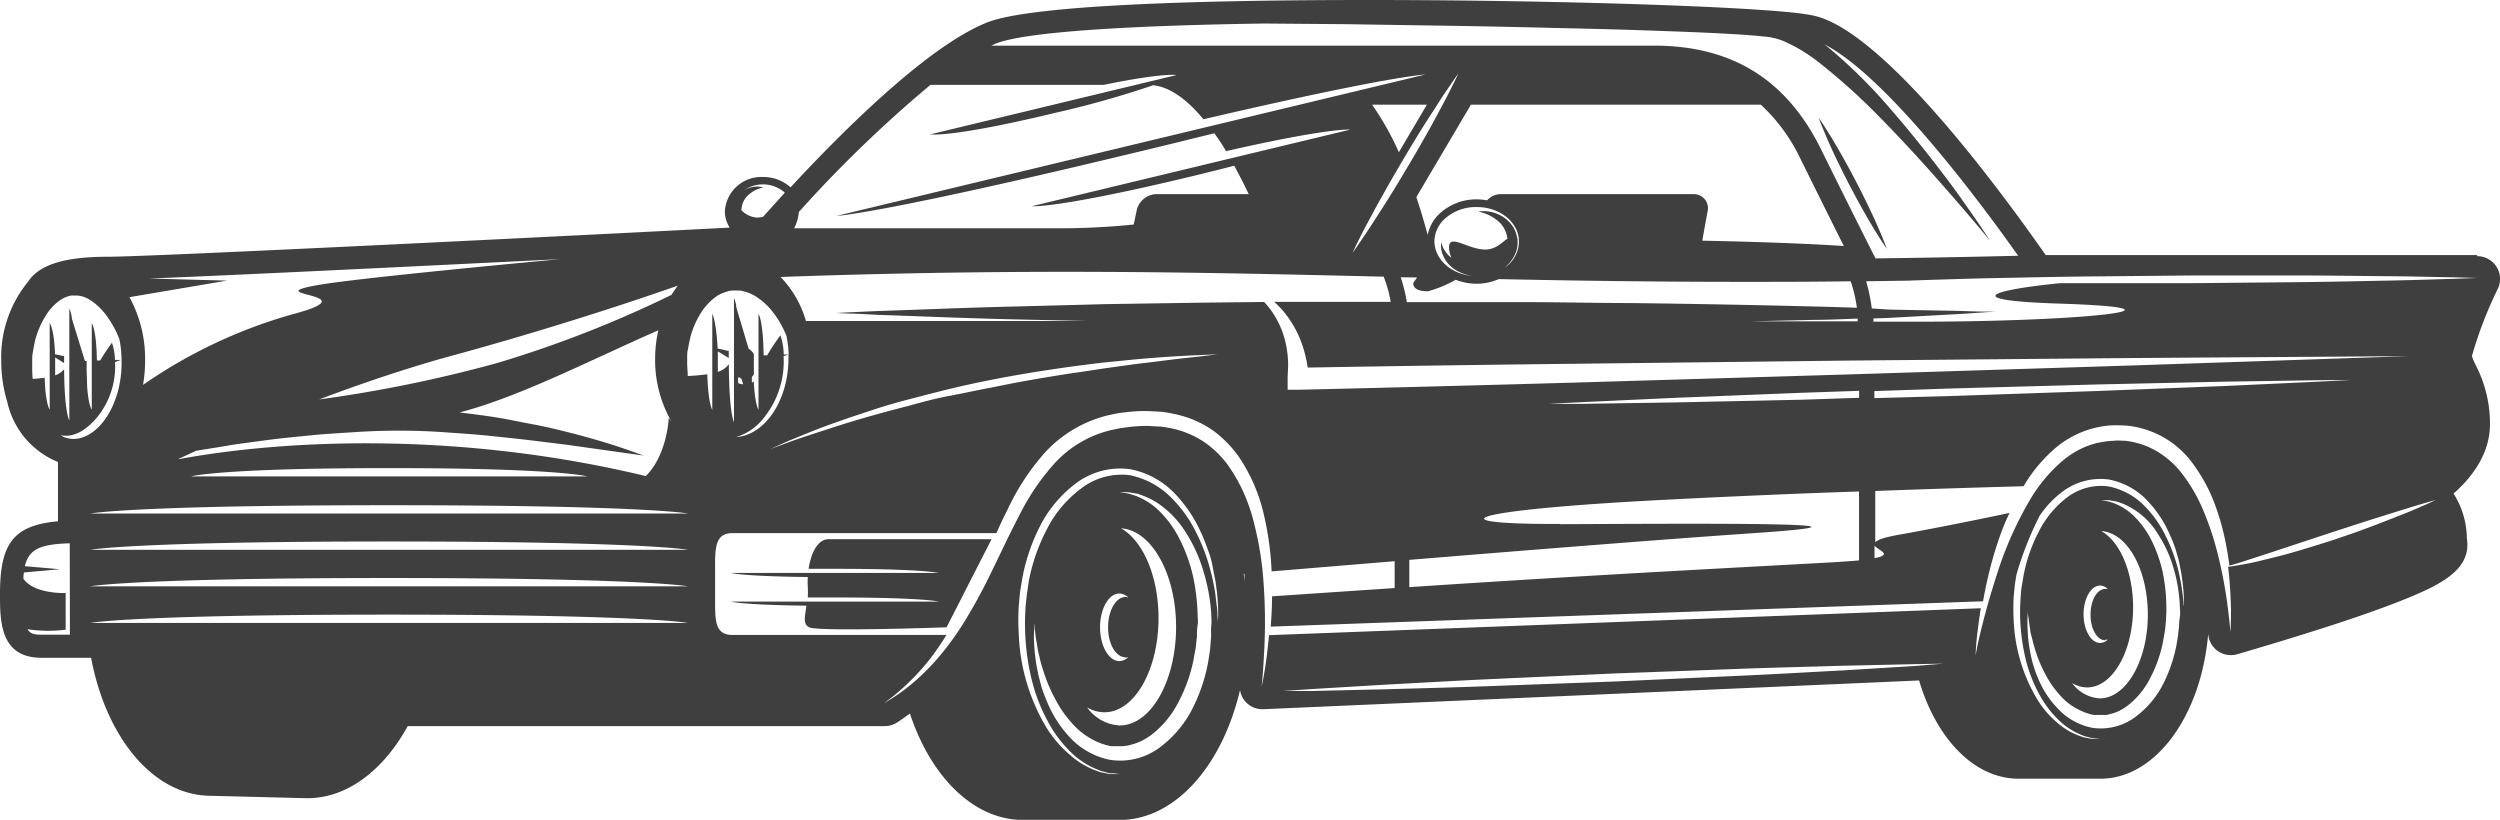 <svg xmlns="http://www.w3.org/2000/svg" viewBox="0 0 301.85 98.98"><defs><style>.cls-1{fill:#3f3f3f;}</style></defs><g id="Ebene_2" data-name="Ebene 2"><g id="Layer_1" data-name="Layer 1"><path class="cls-1" d="M299.09,30.8H247c-1.6-2.29-5.29-7.49-9.68-12.88C225.15,3,220.14,2.1,218.49,1.79,213.33.84,188.4,0,165.13,0c-17.84,0-40.29.47-45.94,2.71C112,5.56,101.58,16,95.45,22.62a4.87,4.87,0,0,0-3.25-1.25h-.06a4.41,4.41,0,0,0-4.62,4.11,3.71,3.71,0,0,0,.58,2C72.37,28.3,18.42,31,13,31c-4.94,0-7.93.86-9.39,2.7l-.24.34a14.33,14.33,0,0,0-3.22,9.5,17,17,0,0,0,.73,5A10.19,10.19,0,0,0,7,55.78v7.16c-5.42.49-7,2.72-7,8.77C0,75,0,79.42,5,79.42h6c1.78,9.51,7.38,16.49,14.22,16.66l11.65.29c4.91.12,9.38-3.29,12.36-8.7h57.61a2.7,2.7,0,0,0,1.48-.44c.54-.34,1-.7,1.55-1.07C112.38,93.78,117.55,99,123.52,99h11.66c6.69,0,12.39-6.53,14.54-15.68a2.72,2.72,0,0,0,2.7,2.31h.12l79.17-3.47c2.07,7,6.65,11.86,12,11.86h9.91c6.66,0,12.17-7.63,13-17.52a2.73,2.73,0,0,0,2.74,2.6,2.61,2.61,0,0,0,.77-.11c11.81-3.45,19.44-6.08,23.31-8,2.58-1.31,4.9-3,4.41-6v0a10.29,10.29,0,0,0-1.61-5.4c2-1.75,4.4-4.62,4.4-8.37a15.3,15.3,0,0,0-1.7-7.09,7.18,7.18,0,0,1-.48-1.15,49.24,49.24,0,0,1,3.14-8.14,2.75,2.75,0,0,0-2.5-3.91ZM120.2,5.27c3.73-1.48,16.89-2.2,32.44-2.43l9.86.08,11.72.18c4,.06,8.05.14,12.1.24s8.11.18,12.09.32,7.91.27,11.68.51c.94.06,1.87.13,2.77.23a8,8,0,0,1,2.39.52,19.4,19.4,0,0,1,4.33,2.59,74.52,74.52,0,0,1,7.2,6.46c4.25,4.31,7.58,8.15,9.9,10.83s3.6,4.27,3.6,4.27-1.08-1.72-3.15-4.62c-1-1.45-2.31-3.2-3.83-5.15S230,15.15,228,12.86a62,62,0,0,0-7.09-7c-.21-.18-.44-.35-.66-.52,7.56,3.87,19,19.27,23.42,25.54-6.09.15-11.81.25-17.22.32-1.14-2.25-3.68-7.3-6.61-13.24C215.68,9.58,209.1,5.51,199.69,5.51h-80ZM167,23.47c.71-1.28,1.5-2.64,2.3-4s1.61-2.7,2.39-3.95,1.54-2.4,2.17-3.39,1.22-1.8,1.6-2.37.62-.89.62-.89l-.47,1c-.32.61-.74,1.5-1.3,2.54s-1.2,2.26-1.92,3.54-1.51,2.65-2.31,4-1.61,2.69-2.39,3.94-1.54,2.4-2.18,3.4-1.21,1.79-1.59,2.37l-.62.88.47-1c.32-.62.74-1.51,1.3-2.54S166.26,24.76,167,23.47Zm-1.32-10.83h6.6l-3.38,5.74A34.87,34.87,0,0,0,165.67,12.64Zm38.89,10.8H181.15a2.27,2.27,0,0,0-1.6.75,6.91,6.91,0,0,0-1.3-.12,6.53,6.53,0,0,0-4.57,1.85,4.78,4.78,0,0,0-1.3,2.45c-.33-1.22-.78-2.81-1.37-4.57l6.59-11.16h35a21.37,21.37,0,0,1,4.78,6.52c2.06,4.17,3.92,7.9,5.24,10.54-5-.32-11-.52-17.07-.64,0,0,0-.07,0-.1l.6-3.33A1.7,1.7,0,0,0,204.56,23.44Zm-21.4,5.27a3.32,3.32,0,0,0-.74-1.67,3.92,3.92,0,0,0-1.2-1,4.46,4.46,0,0,0-2.15-.55,4,4,0,0,0-.61.05l-.21,0,.21,0a5,5,0,0,1,.57.15,5.18,5.18,0,0,1,1.75.93A3.21,3.21,0,0,1,182,28.85v0c-.36.09-1.18,1.26-2.66,1.28-2.12,0-4.4-2-4.38-.25a3,3,0,0,0,.29,1.25,3.35,3.35,0,0,1-1-1.21,2.72,2.72,0,0,1-.2-.55l-.05-.21,0,.22a3.2,3.2,0,0,0,0,.61,3.15,3.15,0,0,0,.28.94A3.71,3.71,0,0,0,175,32a4.33,4.33,0,0,0,1.28.88,5.07,5.07,0,0,0,1.7.45l.44,0h-.15c-2.78,0-5-1.84-5.08-4.13a3.77,3.77,0,0,1,1.13-2.67A5.59,5.59,0,0,1,178.26,25h.06c2.78,0,5.05,1.84,5.08,4.13A3.83,3.83,0,0,1,182,32.07c-.1.08-.22.15-.32.22a4.24,4.24,0,0,0,1.25-1.59,3.36,3.36,0,0,0,.28-1,4.07,4.07,0,0,0,0-1ZM171.1,33.5l-.47.67c0,.82.91,1,1.78,1a14.63,14.63,0,0,0,3.35-1.39,7,7,0,0,0,2.53.48h.07a6.85,6.85,0,0,0,2.61-.56c9.11.19,18.71.33,29.48.33,4.13,0,8.44,0,13-.07a16.53,16.53,0,0,1,.75,3.2q-2.39-.09-5-.15c-6.56-.17-14.22-.32-22.43-.42-4.1,0-8.34-.11-12.65-.11l-13.06,0h-1.2a17.35,17.35,0,0,0-.74-3Zm48,5.12c1.82,0,3.56-.1,5.2-.15l0,.33H211.27ZM96.45,25.6a153.09,153.09,0,0,1,15.89-15.35h20.9c7.27-1.49,8.82-1.19,8.82-1.19l-29.73,7.16s2.36.47,15.1-2.6a116.13,116.13,0,0,0,11.81-3.33c2.14.24,4.2,1.86,6.06,4.11C167.83,9.15,172.09,9,172.09,9L101,26.07s5.33-.24,35.79-7.58c3.63-.87,6.89-1.67,9.83-2.4.49.69,1,1.42,1.41,2.16,12.56-2.86,15-2.6,15-2.6L124.57,24.9s3,.32,19.45-3.64c1.84-.45,3.5-.86,5-1.25.63,1.15,1.22,2.31,1.75,3.43H139.63a2.5,2.5,0,0,0-2.36,1.85l-.39,1.82a90.3,90.3,0,0,1-10,.45h-31A4.94,4.94,0,0,0,96.45,25.6Zm70.39,7.8h.22a14.55,14.55,0,0,1,.85,3.05l-10,0c-1.36,0-2.71,0-4.06,0a10.44,10.44,0,0,1,1.46,1.58,12.54,12.54,0,0,1,1.93,3.63,15.09,15.09,0,0,1,.53,2c.05.24.08.48.12.72q16.17-.28,32.35-.46l33.53-.39,33.53-.3,33.53-.23-33.52,1.13-33.51,1.06-33.51,1q-16.77.48-33.52.87l-1.3,0,0-1.34h0c0-.6.07-1.2.06-1.79a13.08,13.08,0,0,0-.16-1.78,10.94,10.94,0,0,0-1.12-3.41,10.29,10.29,0,0,0-1.62-2.28l-7.33.08-11.83.18L122.85,37c-6.57.15-12,.4-15.87.52-1.91.06-3.42.15-4.44.19l-1.57.08,1.57.07c1,0,2.53.13,4.44.19,3.83.12,9.3.37,15.87.52l8.52.19H97.31a12.6,12.6,0,0,0-3.07-5.32C124.11,32.39,144.91,32.88,166.84,33.4ZM283.92,45.87l-4.16.22-11,.51-15.51.61-17.79.61-9.15.25v-.85l9.13-.31,17.79-.49,15.52-.34,11-.17Zm-57.59,20c.45.59,2.29,1.09,0,1.52Zm-38-2.61c-15.18.06-11.78-1.67,12.75-2.92,8.42-.43,16.46-.77,23.38-1v8.32c-.83.08-1.87.15-3.19.23-10.94.62-27,1.4-51.11,3V67.6c13-1.07,30.36-2.46,41.6-3.23C231.83,63,203.54,63.23,188.36,63.29Zm29.33-15-15.52.33-11,.17-4.17,0,4.17-.21,11-.51,15.51-.62,6.82-.23v.84ZM92.29,50.37A10.84,10.84,0,0,0,94.61,43l.59-.19c0,.14,0,.28,0,.42,0,5.12-2.82,9.3-6.34,9.55A6.73,6.73,0,0,0,92.29,50.37Zm-3.17-4.15c0-.2,0-.39,0-.6l.12-.08a1.07,1.07,0,0,0,.28.19l.21.67a1.58,1.58,0,0,1-.54-.12S89.15,46.24,89.12,46.22Zm6,7.05c1.4-.57,3.4-1.43,5.87-2.29,1.22-.45,2.57-.88,4-1.36s2.92-.93,4.5-1.34,3.21-.84,4.88-1.25,3.36-.78,5.07-1.12c3.41-.68,6.85-1.22,10.08-1.67,1.61-.21,3.17-.42,4.66-.56s2.89-.3,4.19-.4c2.6-.22,4.77-.33,6.29-.4l2.38-.1-2.37.28-2.72.3-3.52.44c-1.3.14-2.69.35-4.17.55s-3,.46-4.63.68c-3.21.49-6.63,1.07-10,1.78-1.71.31-3.4.69-5.06,1s-3.29.76-4.86,1.19c-3.14.81-6.06,1.62-8.54,2.42s-4.54,1.46-6,2L93,54.22Zm-5.59-28a2.47,2.47,0,0,1,.77-1.67,3.64,3.64,0,0,1,1.28-.8c.18-.06.33-.12.43-.14l.16-.05a4.38,4.38,0,0,0-.63-.08,3.14,3.14,0,0,0-1.68.42,4.08,4.08,0,0,1,2.26-.69h0a4,4,0,0,1,2.64,1c-1,1.12-1.91,2.11-2.61,2.9a2.82,2.82,0,0,1-.81.11,2.92,2.92,0,0,1-1.86-.93Zm-68,30.15,2.17-1C25,54.21,26.41,54,28,53.72c1.38-.21,2.87-.4,4.45-.61s3.24-.36,5-.54,3.51-.27,5.31-.39S46.34,52,48.19,52s3.66.06,5.47.19,3.59.24,5.31.42,3.39.35,5,.54l4.46.55L77.67,55s-.88-.34-2.43-.87-3.8-1.22-6.53-1.91c-1.37-.35-2.85-.71-4.43-1s-3.26-.67-5-.92c-1.23-.18-2.5-.35-3.79-.5,7.26-1.89,15.69-6.28,24-9.92a15.43,15.43,0,0,0-.39,3.44,14.86,14.86,0,0,0,2,7.62,5.83,5.83,0,0,1-.35-.52s-.17,4.49-2.78,7.06C55.16,52,34.09,53.12,21.58,55.44Zm49.34,2.1H23.07s3.44-1,23.92-1,23.92,1,23.93,1ZM60,43.84a164.74,164.74,0,0,1-21.47,4.39c4.8-1.82,10-3.58,15-5,12.91-3.49,23.33-7,28.31-8.74a12.75,12.75,0,0,0-.76,1.11A137.13,137.13,0,0,1,60,43.84ZM18,33.63c10.06-.39,32.11-1.47,49.64-2.34-11.57,1.08-24,2.32-28.48,3-9.32,1.49,6.23,1-3.89,3.67a60.32,60.32,0,0,0-18,8.51,17.49,17.49,0,0,0,.25-2.94,15.47,15.47,0,0,0-1.89-7.65l11.78-2Zm-9.56,43H5c-.79,0-1.33-.07-1.68-.66a16.73,16.73,0,0,0,4.61.06V71.6s-3.75.17-5.1-1.71c0-.28,0-.53.07-.77l4.32-.39L3,68.36C3.5,66.3,4.85,65.7,8.42,65.6ZM7.76,52.79a3.14,3.14,0,0,1-.42-.24l0,0c1.3.26,2.79-.26,4.45-2.24a9.77,9.77,0,0,0,2.1-6.6l.71-.25-.72,0a7,7,0,0,0-.36-2.08,22.83,22.83,0,0,0-1.42,2.14H11.7c-.06-3.82-.62-4.49-.62-4.49V49.46s-.42-.49-.57-3h0a.19.19,0,0,0,0-.08c0-.59-.05-1.28-.05-2.1v-.69h-.18l-.06-.11-1.54-5a3.64,3.64,0,0,0-.31-1.22V50.77s-.59-.91-.63-6.19a2.45,2.45,0,0,1-1.08.74c0-.34,0-.69,0-1.07s0-.75,0-1.09l1.08.68V43l-1.09-.22C6.52,39.61,6,39,6,39V49.46s-.5-.59-.61-3.85c-.52.07-1,.11-1.44.14a14.09,14.09,0,0,1-.06-1.6c0-.24,0-.54,0-.72s0-.59.07-.85l.12-.7.15-.75A10.73,10.73,0,0,1,5.4,38.32a6.35,6.35,0,0,1,1.75-2,3.52,3.52,0,0,1,1-.52,1.94,1.94,0,0,1,.53-.12h.65a4.23,4.23,0,0,1,.43.07,2.6,2.6,0,0,1,.54.17,4.55,4.55,0,0,1,1,.59,7.92,7.92,0,0,1,1.71,1.81,11.63,11.63,0,0,1,1.14,2c.1.23.19.44.27.65a13.69,13.69,0,0,1,.26,2.68C14.75,48.66,12,53,8.82,53A3.51,3.51,0,0,1,7.76,52.79ZM83.05,75.21H10.93s5.17-1,36.06-1,36.06,1,36.06,1Zm0-4.42H10.93s5.17-1,36.06-1,36.06,1,36.06,1ZM10.93,66.38h0s5.18-1,36.06-1,36.06,1,36.06,1H10.93ZM83.05,62H10.93S16.1,61,47,61s36.06,1,36.06,1ZM86,49.47h0s-.49-.67-.6-4.28h0c-.91.12-1.71.18-2.36.21,0-.5-.07-1-.07-1.52,0-.25,0-.57,0-.76s0-.63.08-.89l.13-.73.18-.79a10.31,10.31,0,0,1,1.25-2.9,7,7,0,0,1,2-2.1,4.75,4.75,0,0,1,1.19-.51,2.2,2.2,0,0,1,.62-.12h.13s.12,0-.1,0h.69c.22,0,.32,0,.53.07a6.09,6.09,0,0,1,.61.17,4.8,4.8,0,0,1,1.17.6,7.89,7.89,0,0,1,1.91,1.82,11.6,11.6,0,0,1,1.6,2.83,12.48,12.48,0,0,1,.26,2.24l-.59,0a8,8,0,0,0-.4-2.33,26.48,26.48,0,0,0-1.6,2.42l-.43,0c-.06-4.28-.62-5-.62-5V49.47h0s-.42-.55-.57-3.42l-.23.15,0-.69a1.5,1.5,0,0,0,.24-.31c0-.46,0-1,0-1.52,0-.32,0-.62,0-.91a1.75,1.75,0,0,0-.63-.66l-1.47-4.94a4.17,4.17,0,0,0-.3-1.2v15s-.59-1-.62-7a2.6,2.6,0,0,1-1.33.93c0-.37,0-.77,0-1.21s0-.87,0-1.27l1.32.81c0-.29,0-.58,0-.85l-1.34-.3C86.45,38.55,86,37.9,86,37.9ZM146.22,77l-.12,1.48c-.08.49-.15,1-.23,1.46a20.51,20.51,0,0,1-1.94,5.71,13.4,13.4,0,0,1-4,4.67,8,8,0,0,1-5.86,1.43,9,9,0,0,1-4.95-2.78,14,14,0,0,1-2.64-4.1,19.11,19.11,0,0,1-.75-2c-.16-.66-.36-1.27-.45-1.87A16,16,0,0,1,125,79.3c-.06-.51-.12-1-.13-1.41a14.2,14.2,0,0,1,0-2c0-.46,0-.7,0-.7l.07.7c0,.22.06.5.09.83s.11.69.18,1.11a12.19,12.19,0,0,0,.27,1.37,14.24,14.24,0,0,0,.42,1.57,19.6,19.6,0,0,0,1.48,3.58A13.92,13.92,0,0,0,130.09,88,9,9,0,0,0,132,89.34a7.62,7.62,0,0,0,2.19.76l.69,0,.3,0h.28l.61-.06.59-.15a7.15,7.15,0,0,0,1.17-.43,8.79,8.79,0,0,0,1.09-.66,11.58,11.58,0,0,0,3.39-4.08,18.68,18.68,0,0,0,1.82-5.18q.12-.69.24-1.35l.15-1.33c0-.45,0-.92.08-1.38s0-.88,0-1.31a25,25,0,0,0-.65-5,19.69,19.69,0,0,0-1.6-4.23,12.7,12.7,0,0,0-2.24-3.1,8.25,8.25,0,0,0-2.4-1.72l-.54-.24-.49-.15a3.39,3.39,0,0,0-.81-.2l-.69-.1h.7a4,4,0,0,1,.84.08l.53.09c.19,0,.38.13.59.19a8.67,8.67,0,0,1,2.72,1.54,11.57,11.57,0,0,1,2.69,3.08,17.72,17.72,0,0,1,2,4.39,23,23,0,0,1,1,5.32c0,.47.06.92,0,1.43S146.25,76.48,146.22,77Zm-10.33,2.4a1.43,1.43,0,0,0,.35-.06,1.66,1.66,0,0,1-1.08.48c-1.29,0-2.34-1.83-2.34-4.08s1.05-4.08,2.34-4.08a1.66,1.66,0,0,1,1.08.48,1.43,1.43,0,0,0-.35-.06c-1.16,0-2.1,1.64-2.1,3.66S134.73,79.36,135.89,79.36ZM133.36,86c3.6,0,6.52-5.1,6.52-11.38,0-5.07-1.9-9.36-4.53-10.83C139,64,142,69.25,142,75.7s-3,11.89-6.82,11.89a5.18,5.18,0,0,1-3.93-2.18A4.12,4.12,0,0,0,133.36,86Zm13.69-10.83s0-.28-.05-.8c0-.27,0-.59-.06-1s-.1-.81-.16-1.3a15.83,15.83,0,0,0-.26-1.59c-.1-.58-.26-1.2-.44-1.86a22.37,22.37,0,0,0-1.61-4.24,15.65,15.65,0,0,0-3.08-4.32,9.78,9.78,0,0,0-5-2.69A8,8,0,0,0,130.51,59a14,14,0,0,0-4.12,4.92,22.49,22.49,0,0,0-2.16,6.18L124,71.65c-.06.54-.12,1.07-.17,1.59a30.74,30.74,0,0,0-.05,3.17,28.35,28.35,0,0,0,.85,5.9,21,21,0,0,0,2,5,14.62,14.62,0,0,0,2.74,3.58,9.52,9.52,0,0,0,2.89,1.92l.64.27.58.15.51.14a4,4,0,0,0,.44,0l.8.09-.81,0-.44,0-.52-.11-.61-.12-.66-.24a9.94,9.94,0,0,1-3-1.84,13.94,13.94,0,0,1-3-3.57A23.71,23.71,0,0,1,123,76.44a29,29,0,0,1,0-3.23l.15-1.66.27-1.66a23.25,23.25,0,0,1,2.19-6.44,15,15,0,0,1,4.44-5.2,8.91,8.91,0,0,1,6.4-1.6,10.07,10.07,0,0,1,5.45,3,16.53,16.53,0,0,1,3.07,4.57c.38.76.63,1.54.91,2.26s.45,1.44.57,2.12.28,1.3.35,1.89.17,1.13.19,1.62a18.49,18.49,0,0,1,.09,2.28Zm3.11-5.89.08,0,.06.89C150.26,69.94,150.21,69.63,150.16,69.32Zm81.06,11.13-9,.55c-3.74.19-8.1.46-12.77.66l-14.65.67-14.64.54c-4.68.18-9,.28-12.79.39l-9,.21-3.43,0,3.42-.23,9-.54c3.74-.19,8.1-.46,12.77-.67l14.65-.67,14.64-.54c4.68-.18,9.05-.27,12.79-.39l9-.2,3.43-.06Zm31.89-5.18c0,.42-.07.85-.11,1.27s-.13.84-.19,1.26a18,18,0,0,1-1.66,4.89,11.41,11.41,0,0,1-3.44,4,7,7,0,0,1-5.07,1.23,7.75,7.75,0,0,1-4.27-2.42A11.56,11.56,0,0,1,246.12,82a14.28,14.28,0,0,1-1-3.31,16.69,16.69,0,0,1-.3-2.62,12.59,12.59,0,0,1,0-1.69l0-.59s0,.21.07.59.11.95.24,1.65c0,.35.15.74.25,1.16s.22.86.37,1.33a16.32,16.32,0,0,0,1.27,3,11.82,11.82,0,0,0,2.26,3A7.11,7.11,0,0,0,251,85.69a6.31,6.31,0,0,0,1.81.63l.58,0h.48l.51,0,.49-.13a4.84,4.84,0,0,0,1-.36,7.1,7.1,0,0,0,.91-.55,9.73,9.73,0,0,0,2.84-3.42,16.13,16.13,0,0,0,1.54-4.37c.07-.38.13-.76.2-1.14s.09-.75.13-1.11.05-.79.07-1.18,0-.74,0-1.11a21.29,21.29,0,0,0-.52-4.24,17,17,0,0,0-1.33-3.59,10.89,10.89,0,0,0-1.88-2.63,7.11,7.11,0,0,0-2-1.47,4.78,4.78,0,0,0-.87-.35,2.69,2.69,0,0,0-.68-.17l-.59-.1h.59a2.4,2.4,0,0,1,.72.06l.46.07.5.15a9,9,0,0,1,4.66,3.91,15.06,15.06,0,0,1,1.74,3.75,19.32,19.32,0,0,1,.82,4.54c0,.41.06.79.05,1.23S263.11,74.87,263.11,75.27Zm-8.92,2a1.45,1.45,0,0,0,.3,0,1.37,1.37,0,0,1-.92.4c-1.1,0-2-1.55-2-3.46s.89-3.47,2-3.47a1.38,1.38,0,0,1,.92.41,1,1,0,0,0-.3,0c-1,0-1.78,1.39-1.78,3.11S253.21,77.31,254.19,77.31ZM252,83c3.06,0,5.55-4.33,5.55-9.67,0-4.31-1.62-8-3.85-9.2,3.12.15,5.63,4.6,5.63,10.09s-2.59,10.1-5.8,10.1a4.41,4.41,0,0,1-3.34-1.85A3.52,3.52,0,0,0,252,83Zm11.65-9.89c0,.45,0,.69,0,.69l0-.68c0-.45-.08-1.1-.2-1.93a13.65,13.65,0,0,0-.23-1.35,15.3,15.3,0,0,0-.37-1.57,19.56,19.56,0,0,0-1.39-3.6A13.45,13.45,0,0,0,258.84,61a8.37,8.37,0,0,0-4.25-2.27A6.75,6.75,0,0,0,249.66,60a11.91,11.91,0,0,0-3.49,4.17,19.26,19.26,0,0,0-1.83,5.23c-.08.45-.15.9-.23,1.35s-.1.9-.14,1.35c-.05.92-.09,1.81-.05,2.69a25,25,0,0,0,.71,5,17.71,17.71,0,0,0,1.68,4.2,12.51,12.51,0,0,0,2.31,3,8.25,8.25,0,0,0,2.45,1.64l.54.23.5.13a3.49,3.49,0,0,0,.8.17l.68.07-.69,0a4,4,0,0,1-.81-.11l-.52-.1-.57-.2a8.32,8.32,0,0,1-2.6-1.56,11.44,11.44,0,0,1-2.53-3,20.16,20.16,0,0,1-2.74-9.44,25.23,25.23,0,0,1,0-2.75c.05-.47.09-1,.14-1.42s.13-.85.2-1.28a40.29,40.29,0,0,1,2.8-7.1,12,12,0,0,1,2.88-3,7.62,7.62,0,0,1,5.49-1.37,8.58,8.58,0,0,1,4.66,2.58,14,14,0,0,1,2.61,3.91,17.61,17.61,0,0,1,.77,1.93c.17.63.38,1.22.48,1.8s.23,1.11.29,1.62.14,1,.16,1.37A18.72,18.72,0,0,1,263.69,73.09Zm29.37-12.24c-.67.28-1.62.72-2.79,1.18s-2.52,1-4,1.56c-.74.26-1.49.56-2.27.82l-2.37.81c-1.59.51-3.19,1-4.7,1.44s-2.94.77-4.16,1.07-2.26.46-3,.59l-.71.1c.25,2,.31,3.78.35,5.1,0,1.78-.07,2.8-.07,2.8s-.07-1-.29-2.78a54,54,0,0,0-1.37-7.18,35.64,35.64,0,0,0-1.54-4.57,19.63,19.63,0,0,0-2.61-4.58,10.54,10.54,0,0,0-4.21-3.32,10,10,0,0,0-2.66-.69c-.45,0-1-.07-1.37,0a8.73,8.73,0,0,0-1.44.15l-.65.12-.67.2a8.8,8.8,0,0,0-1.28.52,10.92,10.92,0,0,0-2.32,1.55,18.82,18.82,0,0,0-3.6,4.27,43.57,43.57,0,0,0-4.18,9.31c-.93,2.87-1.58,5.32-2,7.06s-.57,2.73-.57,2.73,0-1,.22-2.79c.1-.81.23-1.79.4-2.9l-85.94,3.25c-.08.89-.17,1.71-.26,2.43-.14,1.22-.32,2.16-.43,2.81l-.2,1s.16-1.4.28-3.83A65.5,65.5,0,0,0,152.45,69a40.19,40.19,0,0,0-1.22-6.53,20.21,20.21,0,0,0-3.11-6.51,12.3,12.3,0,0,0-2.68-2.56A11.43,11.43,0,0,0,142,51.85a15.13,15.13,0,0,0-1.9-.35c-.65,0-1.32-.1-1.95-.07a18.43,18.43,0,0,0-2,.15c-.32.05-.64.07-1,.14l-1,.21a13.49,13.49,0,0,0-6.68,3.86,27.94,27.94,0,0,0-4.4,6.44c-1.2,2.28-2.26,4.58-3.32,6.74a67.75,67.75,0,0,1-3.25,6,35,35,0,0,1-3.41,4.66,28.12,28.12,0,0,1-3.19,3.1,22.69,22.69,0,0,1-2.32,1.66l-.85.53.79-.61c.53-.39,1.25-1,2.14-1.85a26.94,26.94,0,0,0,2.9-3.26c.57-.76,1.15-1.62,1.72-2.54H88.4c-2,0-2.06-1.66-2.06-3.91,0,0,0,.18,0,.48V67.81l0,.48c0-2.25.09-3.92,2.06-3.92h31.91c.43-1,.87-1.91,1.36-2.88a28.37,28.37,0,0,1,4.56-6.92,15.29,15.29,0,0,1,7.52-4.42l1.08-.23c.37-.07.74-.1,1.11-.15a20.2,20.2,0,0,1,2.14-.14c.76,0,1.47.06,2.21.09a17.9,17.9,0,0,1,2.16.42,12.44,12.44,0,0,1,4,1.83,14.18,14.18,0,0,1,3,3,20.58,20.58,0,0,1,3.14,7.13,36.8,36.8,0,0,1,.94,6.8.28.28,0,0,1,0,.09l14.86-1.23V71l-14.8,1c0,1.32-.08,2.54-.16,3.66l86-3.06c.2-1.1.44-2.29.76-3.58a43.51,43.51,0,0,1,1.45-4.76c.29-.76.6-1.54,1-2.33-3.08.65-8.12,1.69-13.39,2.64-1.8.32-2.58.62-2.83.91V59.28c8.13-.3,14.52-.48,17.9-.57a18.42,18.42,0,0,1,3.55-4.35,11.66,11.66,0,0,1,5.84-2.86,10.11,10.11,0,0,1,1.57-.15c.62,0,1.12,0,1.67.06a11.21,11.21,0,0,1,8,4.83,19.72,19.72,0,0,1,2.6,5,30.05,30.05,0,0,1,1.28,4.84c.15.77.26,1.51.35,2.22l.68-.2c.71-.2,1.7-.55,2.89-.92l8.72-2.88L286,62.83l4.09-1.28c2.39-.75,4-1.18,4-1.18Zm3.09-27.2c-1.88.05-4.56.15-7.77.21s-7,.15-11,.19l-12.59.12H252.2l-3.48,0c-9,.92-11.68,2.1,0,2.47,17.72.58,2.46,2.18-17.13,2.18h-5.39l0-.39,1.92-.07L235,38c1.91-.09,3.41-.21,4.44-.28l1.57-.1-1.58,0c-1,0-2.53-.09-4.44-.11l-6.9-.13L226,37.24a21.61,21.61,0,0,0-.68-3.28l5.53-.08h-.38l2.95-.1c1.88-.05,4.55-.15,7.77-.21s7-.15,11-.19l12.59-.12h12.6c4,0,7.77.07,11,.09s5.9.11,7.78.13l2.94.08Z"/><path class="cls-1" d="M97.63,68.68l3.16,0c10.74,0,12.53.5,12.53.5H88.25s1.42.4,9.28.49a10.84,10.84,0,0,0,0,1.14,11.32,11.32,0,0,1,0,1.33l3.31,0c10.74,0,12.53.5,12.53.5H88.25s1.4.4,9.12.49c-.2,1.37-.43,2.23.33,2.61,1.13.56,16.59,0,16.59,0l5.43-10.64H100.11C98.77,65.06,97.93,66.7,97.63,68.68Z"/><path class="cls-1" d="M220.63,16.8c.67,1.54,1.64,3.56,2.67,5.54s2.13,3.93,3,5.37c.43.72.83,1.3,1.09,1.71l.43.64s-.09-.26-.27-.72-.44-1.11-.78-1.88c-.67-1.54-1.64-3.56-2.67-5.54s-2.13-3.93-3-5.36c-.43-.72-.83-1.3-1.09-1.72l-.43-.64s.09.27.27.72S220.29,16,220.63,16.8Z"/></g></g></svg>